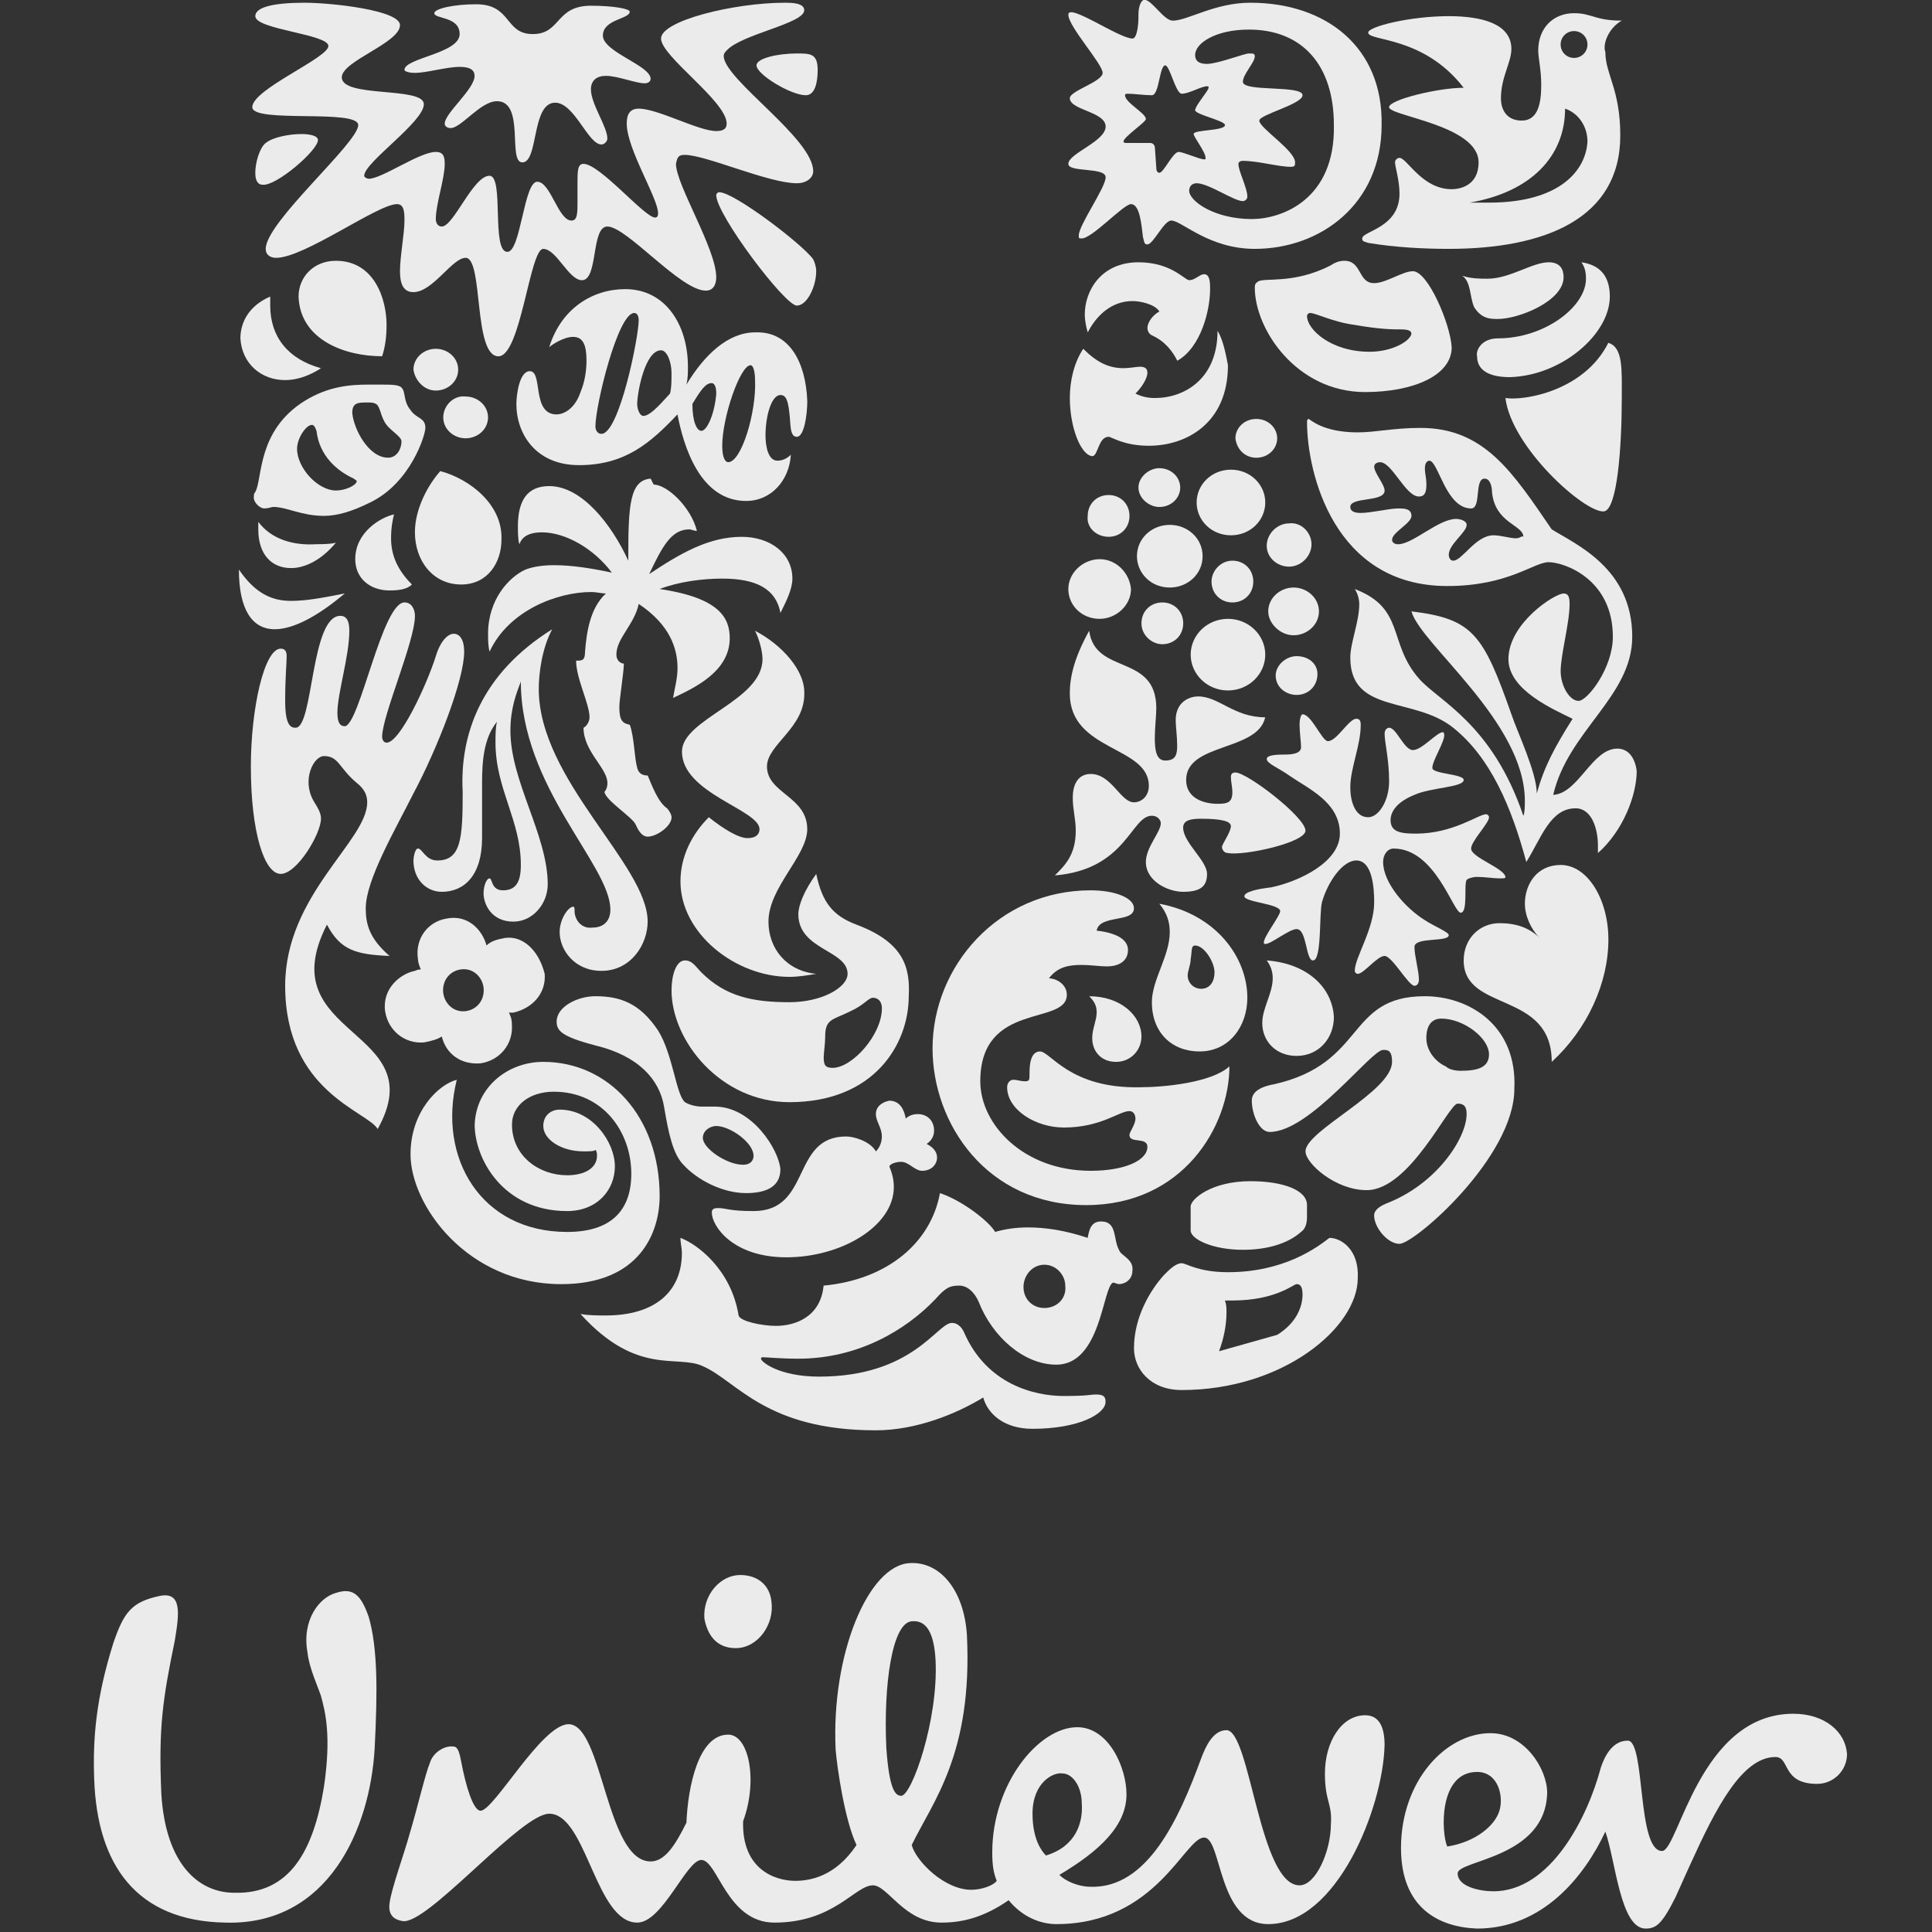 <svg width="58" height="58" viewBox="0 0 58 58" fill="none" xmlns="http://www.w3.org/2000/svg">
<rect x="0" y="0" width="58" height="58" fill="#333333" stroke="none"/>
<g clip-path="url(#clip0_2243_788)">
<g clip-path="url(#clip1_2243_788)">
<g clip-path="url(#clip2_2243_788)">
<path d="M53.837 51.448C54.777 51.448 55.404 51.986 55.449 52.657C55.449 53.15 55.046 53.553 54.553 53.553C53.478 53.553 53.747 52.747 53.299 52.747C52.296 52.747 51.508 54.289 50.758 55.94L50.642 56.194L50.47 56.577L50.299 56.957C49.896 57.763 49.717 57.897 49.403 57.897C48.642 57.897 48.507 55.882 48.194 54.986C47.567 56.33 46.313 57.897 44.343 57.897C43.178 57.852 42.059 57.27 42.059 55.479C42.059 53.464 43.402 52.031 44.746 52.031C45.776 52.031 46.447 53.105 46.447 53.822C46.403 55.792 43.76 55.837 43.76 56.24C43.76 56.643 44.432 56.778 44.835 56.778C46.537 56.778 47.657 54.583 48.059 53.061C48.149 52.792 48.373 52.255 48.866 52.255C49.403 52.255 49.134 55.568 49.896 55.568C50.388 55.568 51.015 51.448 53.837 51.448ZM27.325 46.925C28.221 46.88 28.937 47.731 29.027 49.075C29.206 52.657 27.997 54.091 27.37 55.389C27.504 55.882 28.355 56.733 29.161 56.733C29.474 56.733 29.833 56.599 29.922 56.464C29.833 56.24 29.788 56.016 29.788 55.613C29.788 53.553 31.176 51.852 32.341 51.852C33.281 51.852 33.818 53.061 33.818 53.867C33.818 54.807 33.012 55.568 31.803 56.285C32.027 56.509 32.43 56.643 32.744 56.643C34.445 56.688 35.386 54.628 36.058 52.792C36.192 52.434 36.416 51.941 36.819 51.941C37.535 51.941 37.804 56.599 39.013 56.599C39.506 56.599 39.954 55.568 39.954 54.762C39.999 54.135 39.775 54.091 39.775 53.24C39.775 52.299 40.267 51.493 40.984 51.493C41.432 51.493 41.566 51.896 41.566 52.389C41.521 54.27 40.133 57.763 38.073 57.763C36.55 57.763 36.685 55.165 36.147 55.165C35.565 55.165 34.714 57.763 31.714 57.763C31.221 57.763 30.684 57.539 30.28 57.046C29.564 57.539 28.937 57.718 28.265 57.718C27.146 57.718 26.653 56.599 26.205 56.599C25.668 56.599 25.041 57.718 23.25 57.718C21.817 57.718 21.548 55.837 21.055 55.837C20.607 55.837 19.891 57.718 19.13 57.718C18.518 57.718 18.141 56.94 17.785 56.144L17.678 55.904C17.342 55.151 17.006 54.449 16.487 54.449C16.08 54.449 15.233 55.207 14.376 55.988L14.143 56.201C13.287 56.98 12.463 57.716 12.099 57.673C11.785 57.629 11.651 57.449 11.695 57.136C11.74 56.733 12.143 55.613 12.278 55.121C12.546 54.225 12.77 53.24 12.905 52.926C12.994 52.613 13.352 52.389 13.621 52.434C13.755 52.434 13.8 52.657 13.845 52.882C13.979 53.598 14.203 54.359 14.427 54.359C14.83 54.359 16.263 51.762 17.069 51.762C18.099 51.762 18.189 55.882 19.533 55.882C19.98 55.882 20.294 55.344 20.607 54.718C20.652 53.643 20.966 52.075 21.861 52.075C22.488 52.075 22.757 53.464 22.309 54.673C22.264 56.106 23.25 56.464 23.877 56.464C24.324 56.464 25.086 56.33 25.713 55.389C25.354 54.628 25.131 53.061 25.086 52.523C24.951 49.657 26.071 46.97 27.325 46.925ZM10.083 47.821C10.621 47.642 10.845 47.91 11.069 48.538C11.337 49.478 11.337 50.732 11.248 52.478C11.113 54.897 9.859 57.808 6.769 57.718C4.082 57.673 2.918 55.971 2.828 53.419C2.784 52.21 2.873 51.001 3.411 49.299C3.724 48.403 3.948 48.09 4.799 47.91C5.471 47.776 5.381 48.448 5.247 49.254C4.888 51.001 4.754 51.852 4.844 53.867C4.978 55.971 5.963 56.822 7.038 56.822C8.695 56.867 9.412 55.568 9.725 53.643C9.949 52.12 9.77 51.404 9.635 50.911C9.546 50.642 9.277 50.06 9.232 49.612C9.053 48.627 9.591 47.955 10.083 47.821ZM31.893 53.24C31.624 53.195 30.997 53.508 30.997 54.449C30.997 55.21 31.266 55.568 31.4 55.703C32.296 55.434 32.52 54.718 32.475 54.135C32.475 53.643 32.206 53.24 31.893 53.24ZM44.343 53.195C43.178 53.195 43.268 55.031 43.447 55.434C44.298 55.3 44.88 54.807 45.014 54.359C45.149 53.911 44.969 53.195 44.343 53.195ZM27.37 48.672C26.788 48.717 26.519 50.553 26.608 52.478C26.698 53.732 26.877 53.911 27.056 53.911C27.37 53.911 28.176 51.628 28.086 49.836C28.041 49.03 27.817 48.627 27.37 48.672ZM22.22 47.283C22.757 47.283 23.115 47.597 23.16 48.09C23.25 48.761 22.757 49.478 22.085 49.478C21.503 49.478 21.234 49.075 21.145 48.582C21.1 47.866 21.637 47.283 22.22 47.283Z" fill="white" fill-opacity="0.9"/>
<path fill-rule="evenodd" clip-rule="evenodd" d="M33.593 37.52C33.413 37.207 33.548 36.669 33.055 36.669C32.742 36.669 32.697 36.938 32.652 37.162C31.98 36.938 31.398 36.848 30.861 36.848C30.503 36.848 30.189 36.893 29.875 36.983C29.696 36.669 28.89 36.042 28.218 35.818C27.95 37.296 26.651 38.416 24.725 38.595C24.636 39.535 23.875 39.804 23.292 39.804C22.889 39.804 22.218 39.67 22.173 39.491C21.949 38.102 20.919 37.341 20.426 37.162C20.426 37.296 20.471 37.475 20.471 37.61C20.471 38.774 19.665 39.491 18.187 39.491C17.963 39.491 17.65 39.491 17.426 39.446C19.128 41.327 20.337 40.655 21.098 41.013C22.128 41.461 22.979 42.939 26.293 42.939C27.502 42.939 28.711 42.446 29.517 41.954C29.652 42.446 30.144 42.894 30.995 42.894C32.383 42.894 33.189 42.446 33.189 42.088C33.189 41.998 33.189 41.864 32.921 41.864C32.697 41.864 32.697 41.909 31.936 41.909C31.04 41.909 29.607 41.551 28.935 39.983C28.801 39.715 28.622 39.715 28.577 39.715C28.129 39.715 27.413 41.327 24.591 41.327C23.382 41.327 22.845 40.879 22.845 40.789C22.845 40.789 22.845 40.745 22.889 40.745C23.024 40.745 23.427 40.789 23.964 40.789C25.756 40.789 27.189 39.938 28.084 38.998C28.398 38.64 28.532 38.595 28.801 38.595C29.025 38.595 29.249 38.774 29.383 39.087C29.786 40.118 30.726 40.968 31.712 40.968C33.055 40.968 33.1 38.64 33.413 38.505C33.458 38.505 33.548 38.55 33.593 38.55C33.772 38.55 33.996 38.416 33.996 38.147C34.04 37.789 33.637 37.699 33.593 37.52ZM31.353 39.267C30.995 39.267 30.726 38.998 30.726 38.64C30.726 38.282 30.995 37.968 31.353 37.968C31.712 37.968 31.98 38.282 31.98 38.595C32.025 38.998 31.712 39.267 31.353 39.267Z" fill="white" fill-opacity="0.9"/>
<path fill-rule="evenodd" clip-rule="evenodd" d="M26.698 33.043C27.012 33.043 27.146 33.312 27.191 33.58C27.281 33.491 27.415 33.446 27.549 33.446C27.863 33.446 28.042 33.67 28.042 33.938C28.042 34.118 27.952 34.252 27.818 34.342C27.997 34.431 28.131 34.566 28.131 34.745C28.131 34.969 27.952 35.148 27.684 35.148C27.46 35.148 27.281 34.879 27.057 34.879C26.922 34.879 26.743 34.924 26.698 35.013C26.788 35.237 26.833 35.416 26.833 35.64C26.833 36.805 25.265 37.745 23.608 37.745C21.996 37.745 21.369 36.805 21.369 36.402C21.369 36.312 21.414 36.267 21.548 36.267C21.817 36.267 21.862 36.357 22.623 36.357C24.37 36.357 23.743 34.118 25.4 34.118C25.624 34.118 26.116 34.252 26.295 34.566C26.43 34.431 26.474 34.252 26.474 34.118C26.474 33.849 26.295 33.67 26.295 33.446C26.295 33.222 26.474 33.088 26.698 33.043Z" fill="white" fill-opacity="0.9"/>
<path fill-rule="evenodd" clip-rule="evenodd" d="M16.31 31.878C18.28 31.878 19.803 33.535 19.803 35.909C19.803 36.984 19.221 38.551 16.847 38.551C14.026 38.551 12.324 36.178 12.324 34.655C12.324 33.356 13.175 32.55 13.713 32.416C13.13 34.745 14.429 36.984 17.026 36.984C18.325 36.984 18.952 36.357 18.952 35.237C18.952 33.983 18.101 32.774 16.623 32.774C15.907 32.774 15.37 33.177 15.37 33.759C15.37 34.7 16.176 35.282 17.026 35.282C17.564 35.282 17.922 35.058 17.922 34.7C17.922 34.655 17.922 34.565 17.877 34.521C17.833 34.565 17.698 34.565 17.519 34.565C16.847 34.565 16.31 34.207 16.31 33.804C16.31 33.491 16.534 33.312 16.802 33.312C17.788 33.312 18.459 34.297 18.459 35.013C18.459 35.73 17.922 36.357 17.026 36.357C15.101 36.357 14.25 34.789 14.25 33.759C14.295 32.64 15.235 31.878 16.31 31.878Z" fill="white" fill-opacity="0.9"/>
<path fill-rule="evenodd" clip-rule="evenodd" d="M39.91 37.162C39.507 37.475 38.521 38.192 36.864 38.192C35.969 38.192 35.61 37.923 35.476 37.923C35.297 37.923 35.118 38.102 34.939 38.281C34.536 38.729 34.043 39.535 34.043 40.476C34.043 41.103 34.536 41.73 35.476 41.73C38.521 41.73 40.761 39.849 40.761 38.371C40.805 37.52 40.268 37.162 39.91 37.162ZM38.342 40.073L36.596 40.565C36.73 40.207 36.82 39.804 36.82 39.401C36.82 39.267 36.82 39.177 36.775 39.042H36.999C38.297 39.042 38.835 38.55 38.924 38.55C39.014 38.55 39.103 38.595 39.103 38.863C39.103 39.222 38.924 39.714 38.342 40.073Z" fill="white" fill-opacity="0.9"/>
<path fill-rule="evenodd" clip-rule="evenodd" d="M37.312 37.52C38.028 37.52 38.655 37.341 39.058 36.983C39.193 36.893 39.237 36.714 39.237 36.535V36.176C39.237 35.729 38.521 35.46 37.535 35.46C36.371 35.46 35.744 35.997 35.744 36.221V36.938C35.744 37.206 36.416 37.52 37.312 37.52Z" fill="white" fill-opacity="0.9"/>
<path fill-rule="evenodd" clip-rule="evenodd" d="M42.775 29.907C40.401 29.907 41.028 31.922 38.252 32.549C37.759 32.639 37.58 32.818 37.58 33.042C37.58 33.445 37.804 33.982 38.117 33.982C39.327 33.982 41.163 31.519 41.521 31.519C41.655 31.519 41.79 31.519 41.79 31.877C41.79 32.773 39.192 33.938 39.192 34.565C39.192 34.923 40.088 35.729 41.028 35.729C42.327 35.729 43.492 33.131 43.76 33.131C43.984 33.131 44.029 33.266 44.029 33.445C44.029 34.161 43.133 35.55 41.611 36.132C41.297 36.266 41.252 36.401 41.252 36.49C41.252 36.848 41.655 37.341 42.014 37.341C42.462 37.341 45.462 34.743 45.462 32.684C45.551 30.758 44.074 29.907 42.775 29.907ZM43.85 32.146C43.671 32.146 43.492 32.101 43.402 32.012C43.178 31.922 42.82 31.609 42.82 31.161C42.82 30.713 43.044 30.579 43.268 30.579C43.939 30.579 44.701 31.161 44.701 31.654C44.701 32.056 44.342 32.146 43.85 32.146Z" fill="white" fill-opacity="0.9"/>
<path fill-rule="evenodd" clip-rule="evenodd" d="M21.458 33.221H21.055C20.921 33.221 20.697 33.176 20.562 33.087C20.294 32.863 20.204 31.654 19.756 30.937C19.219 30.131 18.637 29.907 17.875 29.907C17.338 29.907 16.711 30.22 16.711 30.668C16.711 30.937 16.845 31.116 17.875 31.385C19.174 31.698 19.801 32.415 19.935 33.221C20.07 34.027 20.204 34.654 20.517 34.967C20.921 35.415 21.682 35.818 22.398 35.818C22.981 35.818 23.428 35.639 23.428 35.102C23.384 34.52 22.578 33.221 21.458 33.221ZM22.309 34.967C21.816 34.967 21.1 34.475 21.1 34.161C21.1 33.938 21.324 33.803 21.503 33.803C21.906 33.803 22.622 34.296 22.622 34.699C22.622 34.833 22.533 34.967 22.309 34.967Z" fill="white" fill-opacity="0.9"/>
<path fill-rule="evenodd" clip-rule="evenodd" d="M31.221 31.565C30.907 31.565 30.907 32.058 30.907 32.237C30.907 32.416 30.907 32.461 30.773 32.461C30.638 32.461 30.549 32.416 30.414 32.416C30.325 32.416 30.235 32.505 30.235 32.64C30.235 33.312 31.086 33.849 31.937 33.849C33.057 33.849 33.594 33.356 33.907 33.356C34.042 33.356 34.087 33.491 34.087 33.58C34.087 33.759 33.907 33.983 33.907 34.073C33.907 34.342 34.445 34.118 34.445 34.431C34.445 34.834 33.773 35.148 32.743 35.148C30.728 35.148 29.429 33.759 29.429 32.461C29.429 30.042 32.027 30.804 32.027 29.863C32.027 29.55 31.713 29.371 31.489 29.371C31.758 29.012 32.116 28.968 32.474 28.968C32.743 28.968 33.012 29.012 33.236 29.012C33.549 29.012 33.863 28.878 33.863 28.52C33.863 28.296 33.684 28.027 32.922 27.938C33.012 27.445 34.042 27.714 34.042 27.266C34.042 26.952 33.46 26.728 32.743 26.728C29.967 26.728 27.996 29.012 27.996 31.475C27.996 33.715 29.608 36.178 32.609 36.178C35.52 36.178 36.908 33.804 36.908 32.013C36.371 32.505 34.938 32.64 34.221 32.64C32.116 32.685 31.534 31.565 31.221 31.565Z" fill="white" fill-opacity="0.9"/>
<path fill-rule="evenodd" clip-rule="evenodd" d="M33.505 31.878C33.953 31.878 34.267 31.52 34.267 31.117C34.267 30.49 33.64 29.908 32.699 29.908C32.878 30.087 32.923 30.221 32.923 30.401C32.923 30.624 32.789 30.893 32.789 31.162C32.789 31.565 33.057 31.878 33.505 31.878ZM38.028 28.833C38.163 29.012 38.208 29.191 38.208 29.37C38.208 29.818 37.894 30.266 37.894 30.714C37.894 31.251 38.297 31.699 38.924 31.699C39.596 31.699 40.044 31.162 40.044 30.535C39.999 29.639 39.238 28.923 38.028 28.833ZM34.804 27.131C35.028 27.4 35.117 27.669 35.117 27.982C35.117 28.699 34.58 29.415 34.58 30.087C34.58 30.983 35.162 31.565 36.013 31.565C36.909 31.565 37.446 30.803 37.446 29.953C37.446 28.744 36.506 27.445 34.804 27.131ZM36.058 29.684C35.834 29.684 35.655 29.505 35.655 29.281C35.655 29.146 35.745 28.967 35.745 28.788C35.789 28.564 35.745 28.385 35.879 28.385C36.148 28.385 36.461 28.878 36.461 29.191C36.461 29.46 36.327 29.684 36.058 29.684Z" fill="white" fill-opacity="0.9"/>
<path fill-rule="evenodd" clip-rule="evenodd" d="M25.713 27.759C24.997 27.49 24.683 27.087 24.504 26.236C24.146 26.729 23.967 27.176 23.967 27.445C23.967 28.52 25.445 28.52 25.445 29.236C25.445 29.64 24.683 30.087 23.698 30.087C22.578 30.087 21.772 29.908 21.056 29.192C20.877 29.013 20.787 28.833 20.563 28.833C20.294 28.833 20.16 29.281 20.16 29.729C20.16 31.252 21.638 33.088 23.698 33.088C26.251 33.088 27.281 31.341 27.281 29.908C27.326 29.057 27.146 28.296 25.713 27.759ZM24.997 32.058C24.773 32.058 24.728 31.968 24.728 31.744C24.728 31.61 24.773 31.341 24.773 31.117C24.773 30.58 24.997 30.625 25.534 30.356C25.937 30.177 26.072 29.953 26.206 29.953C26.34 29.953 26.475 30.043 26.475 30.267C26.475 31.073 25.579 32.058 24.997 32.058Z" fill="white" fill-opacity="0.9"/>
<path fill-rule="evenodd" clip-rule="evenodd" d="M22.443 25.161C22.174 25.161 21.726 24.892 21.279 24.534C20.786 25.027 20.428 25.698 20.428 26.46C20.428 28.027 22.085 29.326 23.697 29.326C23.966 29.326 24.234 29.281 24.503 29.236C23.607 29.147 23.07 28.475 23.07 27.669C23.07 26.639 24.234 25.698 24.234 24.892C24.234 23.907 23.025 23.817 23.025 23.011C23.025 22.34 24.189 21.847 24.145 20.772C24.145 20.145 23.518 19.384 22.667 18.936C22.801 19.205 22.891 19.563 22.891 19.787C22.891 21.041 20.473 21.578 20.473 22.564C20.473 23.817 22.801 24.31 22.801 24.892C22.801 25.027 22.712 25.161 22.443 25.161Z" fill="white" fill-opacity="0.9"/>
<path fill-rule="evenodd" clip-rule="evenodd" d="M46.852 25.967C47.658 25.967 48.285 26.997 48.285 28.206C48.285 29.505 47.658 30.894 46.584 31.879C46.584 29.729 43.941 30.401 43.941 28.834C43.941 28.162 44.434 27.714 45.016 27.714C45.509 27.714 45.912 27.848 46.225 28.162C45.957 27.893 45.778 27.49 45.778 27.132C45.778 26.549 46.136 25.967 46.852 25.967Z" fill="white" fill-opacity="0.9"/>
<path fill-rule="evenodd" clip-rule="evenodd" d="M15.143 28.161C14.919 28.205 14.74 28.25 14.606 28.384C14.472 27.892 14.024 27.444 13.397 27.578C12.859 27.668 12.456 28.16 12.546 28.788C12.546 28.877 12.591 29.012 12.635 29.101C12.635 29.101 12.546 29.101 12.456 29.146C12.008 29.235 11.471 29.683 11.561 30.355C11.65 30.937 12.143 31.34 12.725 31.295C12.949 31.251 13.128 31.206 13.262 31.116C13.397 31.654 13.845 31.967 14.427 31.922C15.009 31.833 15.412 31.34 15.367 30.758C15.367 30.579 15.322 30.489 15.278 30.4H15.412C15.994 30.265 16.397 29.817 16.352 29.235C16.173 28.519 15.681 28.071 15.143 28.161ZM13.979 30.355C13.621 30.4 13.352 30.131 13.307 29.817C13.262 29.459 13.486 29.146 13.845 29.101C14.203 29.056 14.472 29.325 14.516 29.639C14.561 29.997 14.337 30.31 13.979 30.355Z" fill="white" fill-opacity="0.9"/>
<path fill-rule="evenodd" clip-rule="evenodd" d="M44.164 25.474C44.164 25.25 44.702 24.713 44.702 24.534C44.702 24.489 44.657 24.444 44.612 24.444C44.388 24.444 43.627 25.026 42.508 25.026C42.06 25.026 41.746 24.982 41.746 24.623C41.746 24.31 42.015 24.041 42.463 23.862C42.955 23.638 43.941 23.638 43.941 23.414C43.941 23.235 43 23.235 43 23.056C43 22.832 43.358 22.294 43.358 22.07C43.358 22.07 43.358 21.981 43.314 21.981C43.135 21.981 42.687 22.518 42.418 22.518C42.149 22.518 41.925 21.847 41.702 21.847C41.657 21.847 41.567 21.892 41.567 22.026C41.567 22.294 41.702 22.787 41.702 23.459C41.702 24.041 41.388 24.534 41.075 24.534C40.671 24.534 40.537 24.041 40.537 23.638C40.537 23.056 40.85 22.384 40.85 21.757C40.85 21.623 40.806 21.578 40.716 21.578C40.492 21.578 40.134 22.25 39.865 22.25C39.686 22.25 39.373 21.444 39.104 21.444C39.059 21.444 39.014 21.578 39.014 21.757C39.014 21.981 39.059 22.294 39.059 22.429C39.059 22.608 38.835 22.653 38.567 22.653C38.388 22.653 38.029 22.653 38.029 22.787C38.029 22.921 38.388 23.056 38.701 23.28C39.283 23.683 40.224 24.086 40.224 25.026C40.224 25.877 39.014 26.459 38.164 26.639C37.761 26.683 37.357 26.773 37.357 26.907C37.357 27.086 38.432 27.131 38.432 27.355C38.432 27.489 37.94 28.116 37.94 28.296C37.94 28.34 37.984 28.34 37.984 28.34C38.164 28.34 38.701 27.892 38.925 27.892C39.238 27.892 39.194 28.833 39.417 28.833C39.686 28.833 39.597 27.445 39.686 27.086C39.865 26.459 40.313 25.832 40.716 25.832C41.209 25.832 41.254 26.683 41.254 27.086C41.254 27.892 40.671 28.743 40.671 29.146C40.671 29.191 40.716 29.236 40.761 29.236C40.94 29.236 41.343 28.698 41.567 28.698C41.791 28.698 42.284 29.594 42.463 29.594C42.552 29.594 42.597 29.505 42.597 29.415C42.597 29.146 42.463 28.698 42.463 28.43C42.463 28.116 43.493 28.296 43.493 28.072C43.493 27.982 43.045 27.803 42.776 27.624C42.194 27.265 41.522 26.504 41.522 25.877C41.522 25.653 41.657 25.474 41.836 25.474C43.09 25.474 43.627 27.4 43.851 27.4C44.075 27.4 43.941 26.549 44.03 26.415C44.075 26.37 44.209 26.325 44.344 26.325C44.568 26.325 44.836 26.37 45.015 26.37C45.15 26.37 45.195 26.37 45.195 26.325C45.15 26.056 44.164 25.743 44.164 25.474Z" fill="white" fill-opacity="0.9"/>
<path fill-rule="evenodd" clip-rule="evenodd" d="M39.191 24.937C39.191 24.534 37.445 23.191 37.087 23.191C36.997 23.191 36.952 23.235 36.952 23.325C36.952 23.459 36.997 23.638 36.997 23.773C36.997 24.086 36.863 24.131 36.549 24.131C36.191 24.131 35.609 23.997 35.609 23.414C35.609 22.295 37.758 22.564 37.982 21.534C37.042 21.534 36.594 20.907 35.967 20.907C35.743 20.907 35.295 21.041 35.295 21.623C35.295 21.802 35.34 22.116 35.34 22.384C35.34 22.653 35.295 22.832 34.982 22.832C34.713 22.832 34.668 22.519 34.668 22.16C34.668 21.847 34.713 21.489 34.713 21.265C34.713 19.608 32.877 20.28 32.698 18.936C32.25 19.742 32.116 20.324 32.116 20.817C32.116 22.564 34.489 22.384 34.489 23.593C34.489 23.907 34.265 24.086 34.041 24.086C33.639 24.086 33.37 23.235 32.743 23.235C32.429 23.235 32.205 23.459 32.205 23.952C32.205 24.31 32.295 24.579 32.295 24.937C32.295 25.654 31.982 25.967 31.668 26.281C33.818 26.101 33.952 24.489 34.579 24.489C34.758 24.489 34.848 24.624 34.848 24.713C34.848 24.982 34.4 25.43 34.4 25.878C34.4 26.46 35.072 26.773 35.519 26.773C36.057 26.773 36.236 26.594 36.236 26.236C36.236 25.833 35.519 25.295 35.519 24.847C35.519 24.624 35.743 24.579 36.057 24.579C36.728 24.579 36.952 24.668 36.952 24.803C36.952 24.982 36.684 25.34 36.684 25.43C36.684 25.474 36.728 25.609 36.863 25.609C37.355 25.698 39.191 25.295 39.191 24.937Z" fill="white" fill-opacity="0.9"/>
<path fill-rule="evenodd" clip-rule="evenodd" d="M16.577 18.891C16.264 19.473 16.174 20.234 16.174 20.682C16.174 23.414 19.443 25.966 19.443 27.668C19.443 28.34 18.951 29.146 18.055 29.146C17.249 29.146 16.801 28.519 16.801 27.982C16.801 27.579 17.07 27.22 17.204 27.22C17.249 27.22 17.249 27.265 17.249 27.355C17.249 27.579 17.428 27.892 17.786 27.847C18.144 27.847 18.324 27.623 18.324 27.31C18.324 25.966 15.636 23.638 15.636 20.458C15.502 20.816 15.323 21.264 15.323 21.936C15.323 23.459 16.443 25.071 16.443 26.549C16.443 27.131 15.995 27.668 15.413 27.668C14.741 27.668 14.517 27.131 14.517 26.817C14.517 26.593 14.607 26.37 14.696 26.37C14.786 26.37 14.741 26.728 15.099 26.728C15.502 26.728 15.636 26.459 15.636 25.966C15.636 24.623 14.875 23.683 14.875 22.294C14.875 22.07 14.875 21.846 14.92 21.667C14.517 22.16 14.472 22.877 14.472 23.503V25.16C14.472 26.28 13.935 26.773 13.263 26.773C12.815 26.773 12.412 26.414 12.412 25.832C12.412 25.743 12.457 25.474 12.546 25.474C12.681 25.474 12.77 25.832 13.129 25.832C13.845 25.832 13.89 25.16 13.89 23.772C13.8 22.07 14.427 20.234 16.577 18.891Z" fill="white" fill-opacity="0.9"/>
<path fill-rule="evenodd" clip-rule="evenodd" d="M12.144 18.085C12.368 18.085 12.457 18.309 12.457 18.488C12.457 19.249 11.472 21.488 11.472 22.116C11.472 22.205 11.517 22.295 11.607 22.295C12.009 22.295 12.816 20.548 13.084 19.697C13.219 19.249 13.443 19.026 13.622 19.026C13.801 19.026 13.935 19.205 13.935 19.563C13.935 20.414 13.129 22.474 12.413 23.817C11.875 24.892 10.98 26.415 10.98 27.266C10.98 27.713 11.069 28.161 11.696 28.699C10.666 28.654 10.218 28.52 9.815 27.758C8.069 31.162 13.04 30.848 11.338 33.894C11.024 33.356 8.561 32.774 8.561 29.594C8.561 26.863 11.024 25.25 11.024 24.086C11.024 23.862 10.935 23.683 10.711 23.504C10.173 23.056 10.173 22.698 9.726 22.698C9.412 22.698 9.054 23.414 9.412 24.041C9.546 24.265 9.636 24.399 9.636 24.578C9.636 25.026 8.92 26.235 8.427 26.235C7.934 26.235 7.531 24.982 7.531 23.011C7.531 21.265 7.934 19.473 8.427 19.473C8.561 19.473 8.606 19.563 8.606 19.697C8.606 19.921 8.561 20.324 8.561 21.041C8.561 21.802 8.74 21.847 8.875 21.847C9.412 21.847 9.323 18.488 10.218 18.488C10.442 18.488 10.487 18.712 10.487 18.936C10.487 19.697 10.129 20.817 10.129 21.399C10.129 21.712 10.218 21.802 10.353 21.802C10.8 21.757 11.472 18.085 12.144 18.085Z" fill="white" fill-opacity="0.9"/>
<path fill-rule="evenodd" clip-rule="evenodd" d="M48.553 22.474C47.792 22.474 47.389 23.818 46.628 23.863C47.075 21.937 49.001 20.907 49.001 19.116C49.001 17.056 47.299 16.339 46.583 15.891C45.418 14.19 44.568 12.846 42.642 12.846C41.836 12.846 41.298 12.98 40.761 12.98C39.686 12.98 39.328 12.577 39.283 12.577C39.283 12.577 39.238 12.577 39.238 12.667C39.238 14.19 40.044 17.593 43.448 17.593C45.284 17.593 46.045 16.877 46.493 16.877C46.941 16.877 48.419 17.369 48.419 19.116C48.419 20.056 47.657 21.041 47.389 21.041C47.12 21.041 46.852 20.593 46.852 20.146C46.852 19.653 47.12 18.713 47.12 18.131C47.12 17.907 47.075 17.817 46.941 17.817C46.672 17.817 45.284 18.713 45.284 19.788C45.284 20.728 46.672 21.31 47.21 21.579C46.672 22.43 46.359 23.012 46.135 23.818C46.135 23.191 45.553 21.982 45.374 21.445C44.523 19.026 44.209 18.578 42.373 18.354C42.642 19.34 45.777 21.668 45.777 24.042C45.777 24.176 45.777 24.4 45.732 24.49C44.791 21.713 43.179 21.041 42.597 20.37C41.657 19.295 42.194 18.265 40.671 17.683C40.761 17.817 40.806 17.996 40.806 18.131C40.806 18.668 40.537 19.295 40.537 19.743C40.537 21.445 42.463 20.907 43.627 21.848C44.747 22.743 45.374 24.221 45.821 25.878C46.269 25.162 46.538 24.266 47.299 24.266C47.792 24.266 47.971 24.893 47.971 25.385V25.609C48.732 24.938 49.135 23.863 49.135 23.146C49.091 22.788 48.911 22.474 48.553 22.474ZM45.508 16.16C45.329 16.16 45.06 16.07 44.836 16.07C44.299 16.07 43.896 16.832 43.627 16.832C43.538 16.832 43.493 16.742 43.493 16.653C43.493 16.339 44.03 15.981 44.03 15.757C44.03 15.623 43.806 15.578 43.717 15.578C43.179 15.578 42.418 16.339 41.97 16.339C41.88 16.339 41.791 16.294 41.791 16.205C41.791 15.981 42.373 15.712 42.373 15.488C42.373 15.264 42.149 15.264 41.97 15.264C41.701 15.264 41.164 15.399 40.85 15.399C40.671 15.399 40.537 15.354 40.537 15.22C40.537 14.906 41.567 15.085 41.567 14.727C41.567 14.548 41.254 14.19 41.254 14.01C41.254 13.921 41.343 13.876 41.433 13.876C41.791 13.876 42.194 14.906 42.597 14.906C42.776 14.906 42.821 14.772 42.821 14.548C42.821 14.324 42.776 14.234 42.776 14.055C42.776 13.876 42.866 13.831 42.91 13.831C43.179 13.831 43.403 15.264 44.164 15.264C44.478 15.264 44.254 14.369 44.568 14.369C44.747 14.369 44.791 14.637 44.791 14.772C44.881 15.712 45.732 15.757 45.732 16.115C45.687 16.07 45.642 16.16 45.508 16.16Z" fill="white" fill-opacity="0.9"/>
<path fill-rule="evenodd" clip-rule="evenodd" d="M34.804 14.055C35.162 14.055 35.431 14.324 35.431 14.637C35.431 14.951 35.162 15.22 34.804 15.22C34.491 15.22 34.177 14.951 34.177 14.637C34.177 14.324 34.491 14.055 34.804 14.055ZM38.924 19.698C38.611 19.698 38.297 19.967 38.297 20.28C38.297 20.638 38.611 20.862 38.924 20.862C39.282 20.862 39.551 20.593 39.551 20.235C39.551 19.922 39.282 19.698 38.924 19.698ZM36.864 18.578C36.237 18.578 35.745 19.071 35.745 19.653C35.745 20.235 36.237 20.728 36.864 20.728C37.491 20.728 37.984 20.235 37.984 19.653C37.984 19.071 37.491 18.578 36.864 18.578ZM34.894 18.086C34.535 18.086 34.267 18.354 34.267 18.713C34.267 19.071 34.58 19.34 34.894 19.34C35.252 19.34 35.521 19.071 35.521 18.713C35.521 18.354 35.252 18.086 34.894 18.086ZM38.834 19.071C39.238 19.071 39.596 18.758 39.596 18.354C39.596 17.951 39.238 17.638 38.834 17.638C38.431 17.638 38.073 17.951 38.073 18.354C38.073 18.713 38.431 19.071 38.834 19.071ZM33.013 16.787C32.52 16.787 32.072 17.19 32.072 17.683C32.072 18.175 32.475 18.578 33.013 18.578C33.505 18.578 33.953 18.175 33.953 17.683C33.908 17.19 33.505 16.787 33.013 16.787ZM36.371 17.459C36.371 17.817 36.64 18.086 36.998 18.086C37.357 18.086 37.625 17.817 37.625 17.459C37.625 17.101 37.357 16.832 36.998 16.832C36.64 16.832 36.371 17.145 36.371 17.459ZM35.117 17.638C35.655 17.638 36.103 17.235 36.103 16.697C36.103 16.16 35.655 15.757 35.117 15.757C34.58 15.757 34.132 16.16 34.132 16.697C34.132 17.19 34.535 17.638 35.117 17.638ZM38.7 17.011C39.059 17.011 39.372 16.697 39.372 16.339C39.372 15.981 39.059 15.667 38.7 15.712C38.342 15.712 38.028 16.026 38.028 16.384C38.028 16.742 38.342 17.011 38.7 17.011ZM33.281 16.115C33.64 16.115 33.908 15.847 33.908 15.488C33.908 15.13 33.64 14.861 33.281 14.861C32.923 14.861 32.654 15.13 32.654 15.488C32.61 15.847 32.923 16.115 33.281 16.115ZM36.954 16.07C37.536 16.07 37.984 15.623 37.984 15.085C37.984 14.548 37.536 14.1 36.954 14.1C36.371 14.1 35.924 14.548 35.924 15.085C35.924 15.623 36.371 16.07 36.954 16.07ZM37.715 13.742C38.073 13.742 38.342 13.473 38.342 13.159C38.342 12.846 38.073 12.577 37.715 12.577C37.357 12.577 37.088 12.846 37.088 13.159C37.133 13.518 37.401 13.742 37.715 13.742Z" fill="white" fill-opacity="0.9"/>
<path fill-rule="evenodd" clip-rule="evenodd" d="M19.623 14.548C20.026 14.548 20.743 15.22 20.922 15.937C20.832 15.937 20.743 15.892 20.698 15.892C20.161 15.892 19.892 16.384 19.489 17.235C20.429 16.608 21.28 16.116 22.266 16.116C23.116 16.116 23.788 16.608 23.788 17.37C23.788 17.683 23.609 18.041 23.43 18.4C23.296 17.683 22.713 17.37 21.683 17.37C21.101 17.37 20.385 17.459 19.802 17.683C21.639 17.952 21.907 18.579 21.907 19.161C21.907 20.146 20.877 20.639 20.206 20.952C20.25 20.684 20.34 20.37 20.34 20.057C20.34 19.474 20.116 18.758 19.175 18.131C19.041 18.758 18.504 19.161 18.504 19.654C18.504 19.833 18.638 19.922 18.728 19.922C18.728 20.191 18.593 20.997 18.593 21.221C18.593 21.624 18.683 21.714 18.907 21.758C19.041 22.117 19.041 22.744 19.131 23.057C19.175 23.236 19.31 23.281 19.444 23.281C19.578 23.595 19.758 24.087 20.026 24.266C20.071 24.311 20.161 24.445 20.161 24.535C20.161 24.804 19.713 25.117 19.444 25.117C19.355 25.117 19.22 25.072 19.086 24.759C18.996 24.535 18.19 24.042 18.145 23.774C18.19 23.729 18.235 23.639 18.235 23.505C18.235 23.057 17.518 22.564 17.518 21.848C17.608 21.803 17.698 21.669 17.698 21.535C17.698 21.131 17.295 20.37 17.295 19.833C17.474 19.833 17.563 19.833 17.563 19.564C17.608 19.027 17.698 18.265 18.19 17.817C18.056 17.817 17.922 17.773 17.742 17.773C16.757 17.773 15.279 18.31 14.697 19.564C14.652 19.385 14.652 19.206 14.652 19.027C14.652 17.997 15.279 17.325 15.772 17.101C15.996 17.011 16.309 16.967 16.623 16.967C17.16 16.967 17.742 17.056 18.369 17.191C17.832 16.474 16.981 15.981 16.265 15.981C15.951 15.981 15.682 16.071 15.593 16.34C15.548 16.205 15.548 15.981 15.548 15.802C15.548 15.041 15.817 14.593 16.488 14.593C17.474 14.593 18.369 15.758 18.862 16.832V16.698C18.862 15.175 18.907 14.414 19.534 14.369L19.623 14.548Z" fill="white" fill-opacity="0.9"/>
<path fill-rule="evenodd" clip-rule="evenodd" d="M7.172 17.099C7.172 18.308 7.575 18.89 8.247 18.89C8.784 18.89 9.501 18.532 10.351 17.815C9.68 17.95 9.187 18.039 8.739 18.039C8.157 18.039 7.664 17.815 7.172 17.099ZM11.829 15.442C11.426 15.531 10.665 15.979 10.665 16.785C10.665 17.367 11.113 17.726 11.695 17.726C12.008 17.726 12.232 17.681 12.367 17.547C11.919 17.099 11.74 16.651 11.74 16.158C11.74 15.845 11.784 15.621 11.829 15.442ZM13.218 14.143C12.859 14.546 12.456 15.263 12.456 15.979C12.456 16.83 12.994 17.547 13.845 17.547C14.651 17.547 15.054 16.875 15.054 16.203C15.098 15.128 14.069 14.367 13.218 14.143ZM7.754 15.666V15.89C7.754 16.651 8.157 17.054 8.739 17.054C9.142 17.054 9.635 16.83 10.083 16.293C9.904 16.337 9.68 16.337 9.501 16.337C8.829 16.382 8.157 16.203 7.754 15.666ZM11.068 11.546C10.531 11.546 9.859 11.591 9.142 12.038C7.709 12.934 7.888 14.367 7.664 14.77C7.62 14.815 7.62 14.86 7.62 14.949C7.62 15.084 7.799 15.263 7.933 15.263C8.068 15.263 8.157 15.218 8.202 15.218C8.605 15.218 9.053 15.487 9.724 15.487C10.128 15.487 10.575 15.352 11.113 15.084C12.322 14.501 12.77 13.068 12.77 12.844C12.77 12.531 12.501 12.576 12.322 12.307C12.098 12.038 12.188 11.77 12.053 11.635C11.964 11.546 11.74 11.546 11.426 11.546H11.068ZM10.083 14.725C9.545 14.725 8.918 14.053 8.918 13.471C8.918 13.158 9.187 12.755 9.366 12.755C9.411 12.755 9.456 12.8 9.501 12.934C9.59 13.695 10.128 14.143 10.62 14.367C10.665 14.412 10.71 14.412 10.71 14.457C10.665 14.591 10.351 14.725 10.083 14.725ZM12.053 13.248C12.053 13.471 11.919 13.74 11.65 13.74C11.068 13.74 10.62 12.889 10.575 12.397C10.575 12.083 10.755 12.083 11.023 12.083C11.158 12.083 11.202 12.083 11.292 12.128C11.426 12.217 11.426 12.531 11.605 12.755C11.74 12.934 12.053 13.113 12.053 13.248ZM13.307 12.531C13.307 12.889 13.621 13.158 13.979 13.158C14.337 13.158 14.651 12.889 14.651 12.531C14.651 12.173 14.337 11.904 13.979 11.904C13.621 11.859 13.307 12.173 13.307 12.531ZM13.083 11.725C13.441 11.725 13.755 11.456 13.755 11.098C13.755 10.74 13.441 10.471 13.083 10.471C12.725 10.471 12.412 10.74 12.412 11.098C12.456 11.411 12.725 11.725 13.083 11.725ZM8.56 11.411C9.142 11.411 9.635 11.053 9.635 11.053C8.65 10.784 8.112 10.113 8.112 9.172V8.903C7.485 9.172 7.217 9.665 7.217 10.157C7.261 10.919 7.844 11.411 8.56 11.411ZM11.471 10.695C11.561 10.426 11.605 10.113 11.605 9.754C11.605 8.993 11.247 7.829 10.083 7.829C9.411 7.829 8.963 8.321 8.963 8.903C9.008 10.202 10.351 10.695 11.471 10.695Z" fill="white" fill-opacity="0.9"/>
<path fill-rule="evenodd" clip-rule="evenodd" d="M48.283 10.292C47.567 11.725 45.776 12.039 45.194 11.949C45.373 13.427 47.567 15.398 48.149 15.353C48.552 15.308 48.687 13.427 48.687 11.949C48.687 11.098 48.731 10.427 48.283 10.292ZM48.328 8.904C48.328 8.367 48.104 7.964 47.477 7.874C47.567 8.008 47.612 8.143 47.612 8.367C47.612 9.217 46.358 10.158 44.97 10.158C44.477 10.158 44.298 10.516 44.343 10.695C44.343 11.143 44.746 11.322 45.328 11.322C46.895 11.277 48.328 10.024 48.328 8.904Z" fill="white" fill-opacity="0.9"/>
<path fill-rule="evenodd" clip-rule="evenodd" d="M44.969 9.576C45.596 9.576 46.94 9.038 46.94 8.322C46.94 8.098 46.85 7.874 46.492 7.874C45.999 7.874 45.328 8.367 44.656 8.367C44.432 8.367 44.163 8.367 43.895 8.277C44.163 8.456 44.118 8.904 44.253 9.217C44.477 9.576 44.745 9.576 44.969 9.576Z" fill="white" fill-opacity="0.9"/>
<path fill-rule="evenodd" clip-rule="evenodd" d="M36.551 9.934C36.551 11.367 35.566 11.949 34.67 11.949C34.446 11.949 34.267 11.904 34.088 11.815C34.267 11.636 34.446 11.367 34.446 11.188C34.446 11.053 34.356 11.009 34.222 11.009C34.133 11.009 33.908 11.053 33.729 11.053C33.282 11.053 32.923 10.874 32.52 10.471C32.252 10.874 32.117 11.412 32.117 11.949C32.117 12.8 32.431 13.651 32.789 13.695C32.968 13.695 32.968 13.113 33.282 13.113C33.371 13.113 33.729 13.382 34.491 13.382C35.61 13.382 36.864 12.71 36.864 10.964C36.819 10.74 36.73 10.202 36.551 9.934Z" fill="white" fill-opacity="0.9"/>
<path fill-rule="evenodd" clip-rule="evenodd" d="M33.999 9.038C34.223 9.038 34.671 9.128 34.806 9.352C34.627 9.441 34.447 9.665 34.447 9.844C34.447 9.934 34.492 10.024 34.582 10.068C34.985 10.248 35.209 10.561 35.343 10.83C36.059 10.427 36.328 9.307 36.328 8.68C36.328 8.501 36.328 8.232 36.149 8.232C36.015 8.232 35.88 8.411 35.701 8.411C35.567 8.411 35.164 7.874 34.179 7.874C33.059 7.874 32.566 8.725 32.566 9.441C32.566 9.62 32.611 9.844 32.656 9.979C32.88 9.531 33.328 9.038 33.999 9.038Z" fill="white" fill-opacity="0.9"/>
<path fill-rule="evenodd" clip-rule="evenodd" d="M22.667 9.978C21.861 9.978 21.145 10.65 20.607 11.546C20.652 11.367 20.652 11.188 20.652 11.008C20.652 9.755 19.98 8.68 18.771 8.68C17.786 8.68 16.845 9.262 16.487 10.426C16.577 10.337 16.935 10.113 17.204 10.113C17.517 10.113 17.607 10.382 17.607 10.829C17.607 11.098 17.562 11.456 17.428 11.77C17.248 12.307 16.89 12.441 16.711 12.441C15.95 12.441 16.308 11.143 15.905 11.143C15.591 11.143 15.502 11.859 15.502 12.128C15.502 13.024 16.084 13.964 17.383 13.964C18.771 13.964 19.532 13.292 20.338 12.441C20.518 13.382 21.01 15.039 22.398 15.039C23.16 15.039 23.697 14.412 23.742 13.651C23.652 13.74 23.518 13.83 23.339 13.83C23.07 13.83 22.981 13.427 22.981 13.069C22.981 12.486 23.16 11.859 23.429 11.859C23.563 11.859 23.652 11.949 23.697 12.397C23.742 12.71 23.697 13.113 23.921 13.113C24.145 13.113 24.235 12.441 24.235 12.039C24.19 10.874 23.697 9.934 22.667 9.978ZM18.055 13.024C17.92 13.024 17.875 12.889 17.875 12.8C17.875 12.173 18.547 9.396 19.04 9.396C19.129 9.396 19.174 9.486 19.174 9.62C19.174 10.113 18.592 13.024 18.055 13.024ZM20.115 11.815C19.712 12.262 19.488 12.486 19.308 12.486C19.219 12.486 19.129 12.307 19.129 12.128C19.129 11.815 19.353 10.516 19.846 10.516C20.025 10.516 20.159 10.874 20.159 11.188C20.159 11.456 20.159 11.636 20.115 11.815ZM21.055 12.934C20.921 12.934 20.786 12.665 20.786 12.128C21.055 11.68 21.189 11.501 21.369 11.501C21.413 11.501 21.503 11.546 21.503 11.815C21.458 12.397 21.234 12.934 21.055 12.934ZM21.861 13.875C21.772 13.875 21.682 13.74 21.682 13.382C21.682 12.531 22.219 10.964 22.533 10.964C22.622 10.964 22.667 11.188 22.667 11.412C22.712 12.352 22.264 13.875 21.861 13.875Z" fill="white" fill-opacity="0.9"/>
<path fill-rule="evenodd" clip-rule="evenodd" d="M42.417 8.142C42.103 8.142 41.611 8.5 41.253 8.5C40.76 8.5 40.894 7.829 40.357 7.829C40.223 7.829 40.088 7.873 39.954 7.963C38.834 8.545 37.939 8.321 37.76 8.456C37.715 8.5 37.67 8.5 37.67 8.635C37.67 9.889 38.924 11.77 40.984 11.77C42.417 11.77 43.581 11.277 43.581 10.426C43.537 9.71 42.865 8.142 42.417 8.142ZM41.118 10.56C39.954 10.56 39.237 9.889 39.237 9.486C39.237 9.441 39.282 9.396 39.327 9.396C39.506 9.396 39.999 9.665 40.67 9.754C41.432 9.889 41.835 9.889 42.059 9.889C42.283 9.889 42.372 9.934 42.372 10.023C42.327 10.247 41.79 10.56 41.118 10.56Z" fill="white" fill-opacity="0.9"/>
<path fill-rule="evenodd" clip-rule="evenodd" d="M48.687 0.619C47.881 0.619 47.791 0.396 47.254 0.396C46.627 0.396 46.179 0.843 46.179 1.515C46.179 1.739 46.269 2.097 46.269 2.545C46.269 3.083 46.179 3.62 45.686 3.62C45.239 3.62 45.059 3.306 45.059 2.948C45.059 2.321 45.373 1.873 45.373 1.47C45.373 0.709 44.477 0.485 43.492 0.485C42.328 0.485 41.074 0.799 41.074 0.978C41.074 1.246 42.731 1.067 43.94 2.635C43.178 2.635 41.701 2.993 41.701 3.217C41.701 3.486 44.388 3.754 44.388 4.874C44.388 5.59 43.805 5.68 43.581 5.68C42.686 5.68 42.238 4.739 42.014 4.739C41.969 4.739 41.88 4.784 41.88 4.874C41.88 5.008 42.014 5.411 42.014 5.814C42.014 6.844 40.895 6.934 40.895 7.158C40.895 7.247 40.939 7.247 41.074 7.292C41.88 7.426 42.731 7.471 43.492 7.471C46.358 7.471 48.642 6.576 48.642 4.068C48.642 2.679 48.194 2.232 48.194 1.56C48.105 1.336 48.284 0.843 48.687 0.619ZM44.701 6.083H44.119C45.955 5.769 46.985 4.695 46.985 3.262C47.388 3.396 47.657 3.799 47.657 4.247C47.612 5.098 46.851 6.083 44.701 6.083ZM47.254 1.739C47.03 1.739 46.851 1.56 46.851 1.336C46.851 1.112 47.03 0.933 47.254 0.933C47.478 0.933 47.657 1.112 47.657 1.336C47.657 1.56 47.478 1.739 47.254 1.739Z" fill="white" fill-opacity="0.9"/>
<path fill-rule="evenodd" clip-rule="evenodd" d="M37.536 0.082C36.461 0.082 35.655 0.62 35.207 0.62C34.938 0.62 34.58 -0.007 34.356 -0.007C34.267 -0.007 34.177 0.172 34.177 0.44V0.53C34.177 0.754 34.132 1.157 33.998 1.157C33.595 1.157 32.072 0.082 32.072 0.44C32.072 0.799 33.102 1.918 33.102 2.187C33.102 2.456 32.117 2.724 32.117 2.948C32.117 3.307 33.192 3.351 33.192 3.799C33.192 4.247 32.072 4.605 32.072 4.919C32.072 5.187 33.192 5.008 33.192 5.322C33.192 5.635 32.386 6.755 32.386 7.068C32.386 7.158 32.386 7.158 32.475 7.158C32.789 7.158 33.729 6.128 33.953 6.128C34.222 6.128 34.267 6.755 34.312 7.113C34.356 7.292 34.356 7.337 34.446 7.337C34.625 7.337 34.938 6.621 35.162 6.621C35.476 6.621 36.282 7.471 37.67 7.471C39.641 7.471 41.477 6.128 41.477 3.754C41.522 1.426 39.82 0.082 37.536 0.082ZM34.804 5.187C34.759 5.187 34.714 5.143 34.714 5.053L34.67 4.426C34.67 4.381 34.625 4.292 34.535 4.292H33.864C33.774 4.292 33.729 4.292 33.729 4.247C33.729 4.113 34.401 3.665 34.401 3.575C34.401 3.396 33.774 3.083 33.774 2.859C33.774 2.814 33.819 2.814 33.864 2.814C34.043 2.814 34.356 2.859 34.58 2.859C34.804 2.859 34.804 1.963 34.983 1.963C35.117 1.963 35.297 2.814 35.476 2.814C35.7 2.814 36.058 2.59 36.237 2.59C36.282 2.59 36.282 2.59 36.282 2.635C36.282 2.724 35.879 3.172 35.879 3.307C35.879 3.441 36.775 3.62 36.775 3.754C36.775 3.934 35.834 3.889 35.834 4.023C35.834 4.113 36.192 4.561 36.192 4.74C36.192 4.784 36.192 4.784 36.148 4.784C36.013 4.784 35.521 4.561 35.386 4.561C35.207 4.561 34.938 5.187 34.804 5.187ZM37.581 6.576C36.461 6.576 35.7 6.038 35.7 5.725C35.7 5.591 35.789 5.501 35.924 5.501C36.282 5.501 37.043 6.038 37.312 6.038C37.357 6.038 37.446 5.994 37.446 5.904C37.446 5.635 37.178 5.143 37.178 4.919C37.178 4.874 37.222 4.829 37.312 4.829C37.76 4.829 38.387 5.008 38.745 5.008C38.879 5.008 38.879 4.964 38.879 4.874C38.879 4.516 37.805 3.844 37.805 3.62C37.805 3.441 39.103 3.127 39.103 2.859C39.103 2.545 37.312 2.769 37.312 2.456C37.312 2.232 37.67 1.874 37.67 1.694C37.67 1.605 37.625 1.605 37.491 1.605C37.357 1.605 36.551 1.918 36.237 1.918C36.058 1.918 35.879 1.874 35.879 1.65C35.879 1.291 36.506 0.888 37.491 0.888C39.103 0.888 40.044 1.963 40.044 3.754C40.089 5.994 38.476 6.576 37.581 6.576Z" fill="white" fill-opacity="0.9"/>
<path fill-rule="evenodd" clip-rule="evenodd" d="M20.561 4.65C21.188 4.65 23.069 5.501 23.92 5.501C24.234 5.501 24.413 5.322 24.413 5.143C24.413 4.158 21.771 2.411 21.726 1.694C21.726 1.605 21.771 1.56 21.815 1.515C22.263 1.023 24.144 0.709 24.144 0.306C24.144 0.082 23.741 0.082 23.562 0.082C22.039 0.082 19.845 0.62 19.845 1.157C19.845 1.694 21.815 3.038 21.815 3.71C21.815 3.889 21.681 3.934 21.502 3.934C20.964 3.934 19.755 3.262 19.173 3.262C18.904 3.262 18.815 3.441 18.815 3.71C18.815 4.471 19.755 5.949 19.755 6.397C19.755 6.441 19.755 6.531 19.666 6.531C19.352 6.531 18.009 4.919 17.516 4.919C17.337 4.919 17.337 5.143 17.337 5.501V6.038C17.337 6.397 17.337 6.621 17.158 6.621C16.755 6.621 16.531 5.456 16.128 5.456C15.725 5.456 15.635 7.561 15.232 7.561C14.74 7.561 15.143 5.277 14.695 5.277C14.202 5.277 13.62 6.8 13.262 6.8C13.127 6.8 13.083 6.665 13.083 6.576C13.083 6.128 13.351 5.367 13.351 4.919C13.351 4.695 13.306 4.561 13.083 4.561C12.59 4.561 11.47 5.367 11.067 5.367C11.023 5.367 10.933 5.322 10.933 5.277C10.933 4.874 12.724 3.665 12.724 3.128C12.724 2.59 10.261 2.948 10.261 2.321C10.261 1.829 12.008 1.291 12.008 0.754C12.008 0.306 9.948 0.082 9.142 0.082C8.201 0.082 7.664 0.217 7.664 0.485C7.664 0.888 9.858 1.023 9.858 1.381C9.858 1.739 7.574 2.68 7.574 3.217C7.574 3.71 10.754 3.262 10.754 3.755C10.754 4.292 7.977 6.665 7.977 7.472C7.977 7.651 8.112 7.74 8.291 7.74C9.142 7.74 11.336 6.128 11.918 6.128C12.142 6.128 12.142 6.397 12.142 6.621C12.142 7.024 12.008 7.695 12.008 8.143C12.008 8.502 12.097 8.77 12.411 8.77C12.993 8.77 13.575 7.74 13.978 7.74C14.516 7.74 14.202 10.696 14.963 10.696C15.635 10.696 15.904 7.472 16.307 7.472C16.71 7.472 17.068 8.412 17.471 8.412C17.964 8.412 17.74 6.8 18.233 6.8C18.815 6.8 20.427 8.725 21.188 8.725C21.412 8.725 21.502 8.546 21.502 8.322C21.502 7.472 20.293 5.546 20.293 4.919C20.337 4.695 20.382 4.65 20.561 4.65Z" fill="white" fill-opacity="0.9"/>
<path fill-rule="evenodd" clip-rule="evenodd" d="M21.592 5.77C21.547 5.77 21.502 5.815 21.502 5.86C21.502 6.442 23.562 9.174 23.92 9.174C24.234 9.174 24.503 8.592 24.503 8.144C24.503 8.009 24.458 7.875 24.413 7.785C24.099 7.338 22.04 5.77 21.592 5.77ZM9.545 4.203C9.545 4.068 9.276 4.024 9.052 4.024C8.694 4.024 8.201 4.113 7.978 4.292C7.798 4.427 7.664 4.875 7.664 5.188C7.664 5.367 7.709 5.546 7.888 5.546C8.291 5.591 9.545 4.516 9.545 4.203ZM12.456 2.188C12.814 2.188 13.396 2.008 13.799 2.008C14.023 2.008 14.247 2.053 14.247 2.277C14.247 2.68 13.351 3.397 13.351 3.71C13.351 3.8 13.441 3.845 13.531 3.845C13.844 3.845 14.426 3.038 14.919 3.038C15.77 3.038 15.232 4.875 15.68 4.875C16.173 4.875 15.949 3.083 16.666 3.083C17.248 3.083 17.651 4.337 18.054 4.337C18.143 4.337 18.233 4.248 18.233 4.158C18.233 3.8 17.74 3.128 17.74 2.68C17.74 2.412 17.919 2.277 18.188 2.277C18.546 2.277 19.084 2.501 19.352 2.501C19.442 2.501 19.532 2.456 19.532 2.367C19.532 1.964 18.099 1.561 18.099 1.068C18.099 0.575 18.905 0.575 18.905 0.351C18.905 0.262 18.412 0.172 17.74 0.172C16.666 0.172 16.845 1.023 15.994 1.023C15.143 1.023 15.367 0.128 14.292 0.128C13.62 0.128 13.038 0.262 13.038 0.396C13.038 0.575 13.799 0.486 13.799 1.023C13.799 1.605 12.142 1.74 12.142 2.098C12.142 2.143 12.277 2.188 12.456 2.188ZM22.711 1.964C22.711 2.232 23.741 2.859 24.189 2.859C24.458 2.859 24.547 2.501 24.547 2.098C24.547 1.605 24.323 1.605 23.92 1.605C23.383 1.605 22.711 1.74 22.711 1.964Z" fill="white" fill-opacity="0.9"/>
</g>
</g>
</g>
<defs>
<clipPath id="clip0_2243_788">
<rect width="57" height="57.89" fill="white" transform="translate(0.5)"/>
</clipPath>
<clipPath id="clip1_2243_788">
<rect width="57" height="57.89" fill="white" transform="translate(0.5)"/>
</clipPath>
<clipPath id="clip2_2243_788">
<rect width="57" height="57.905" fill="white" transform="translate(0.5 -0.007)"/>
</clipPath>
</defs>
</svg>
